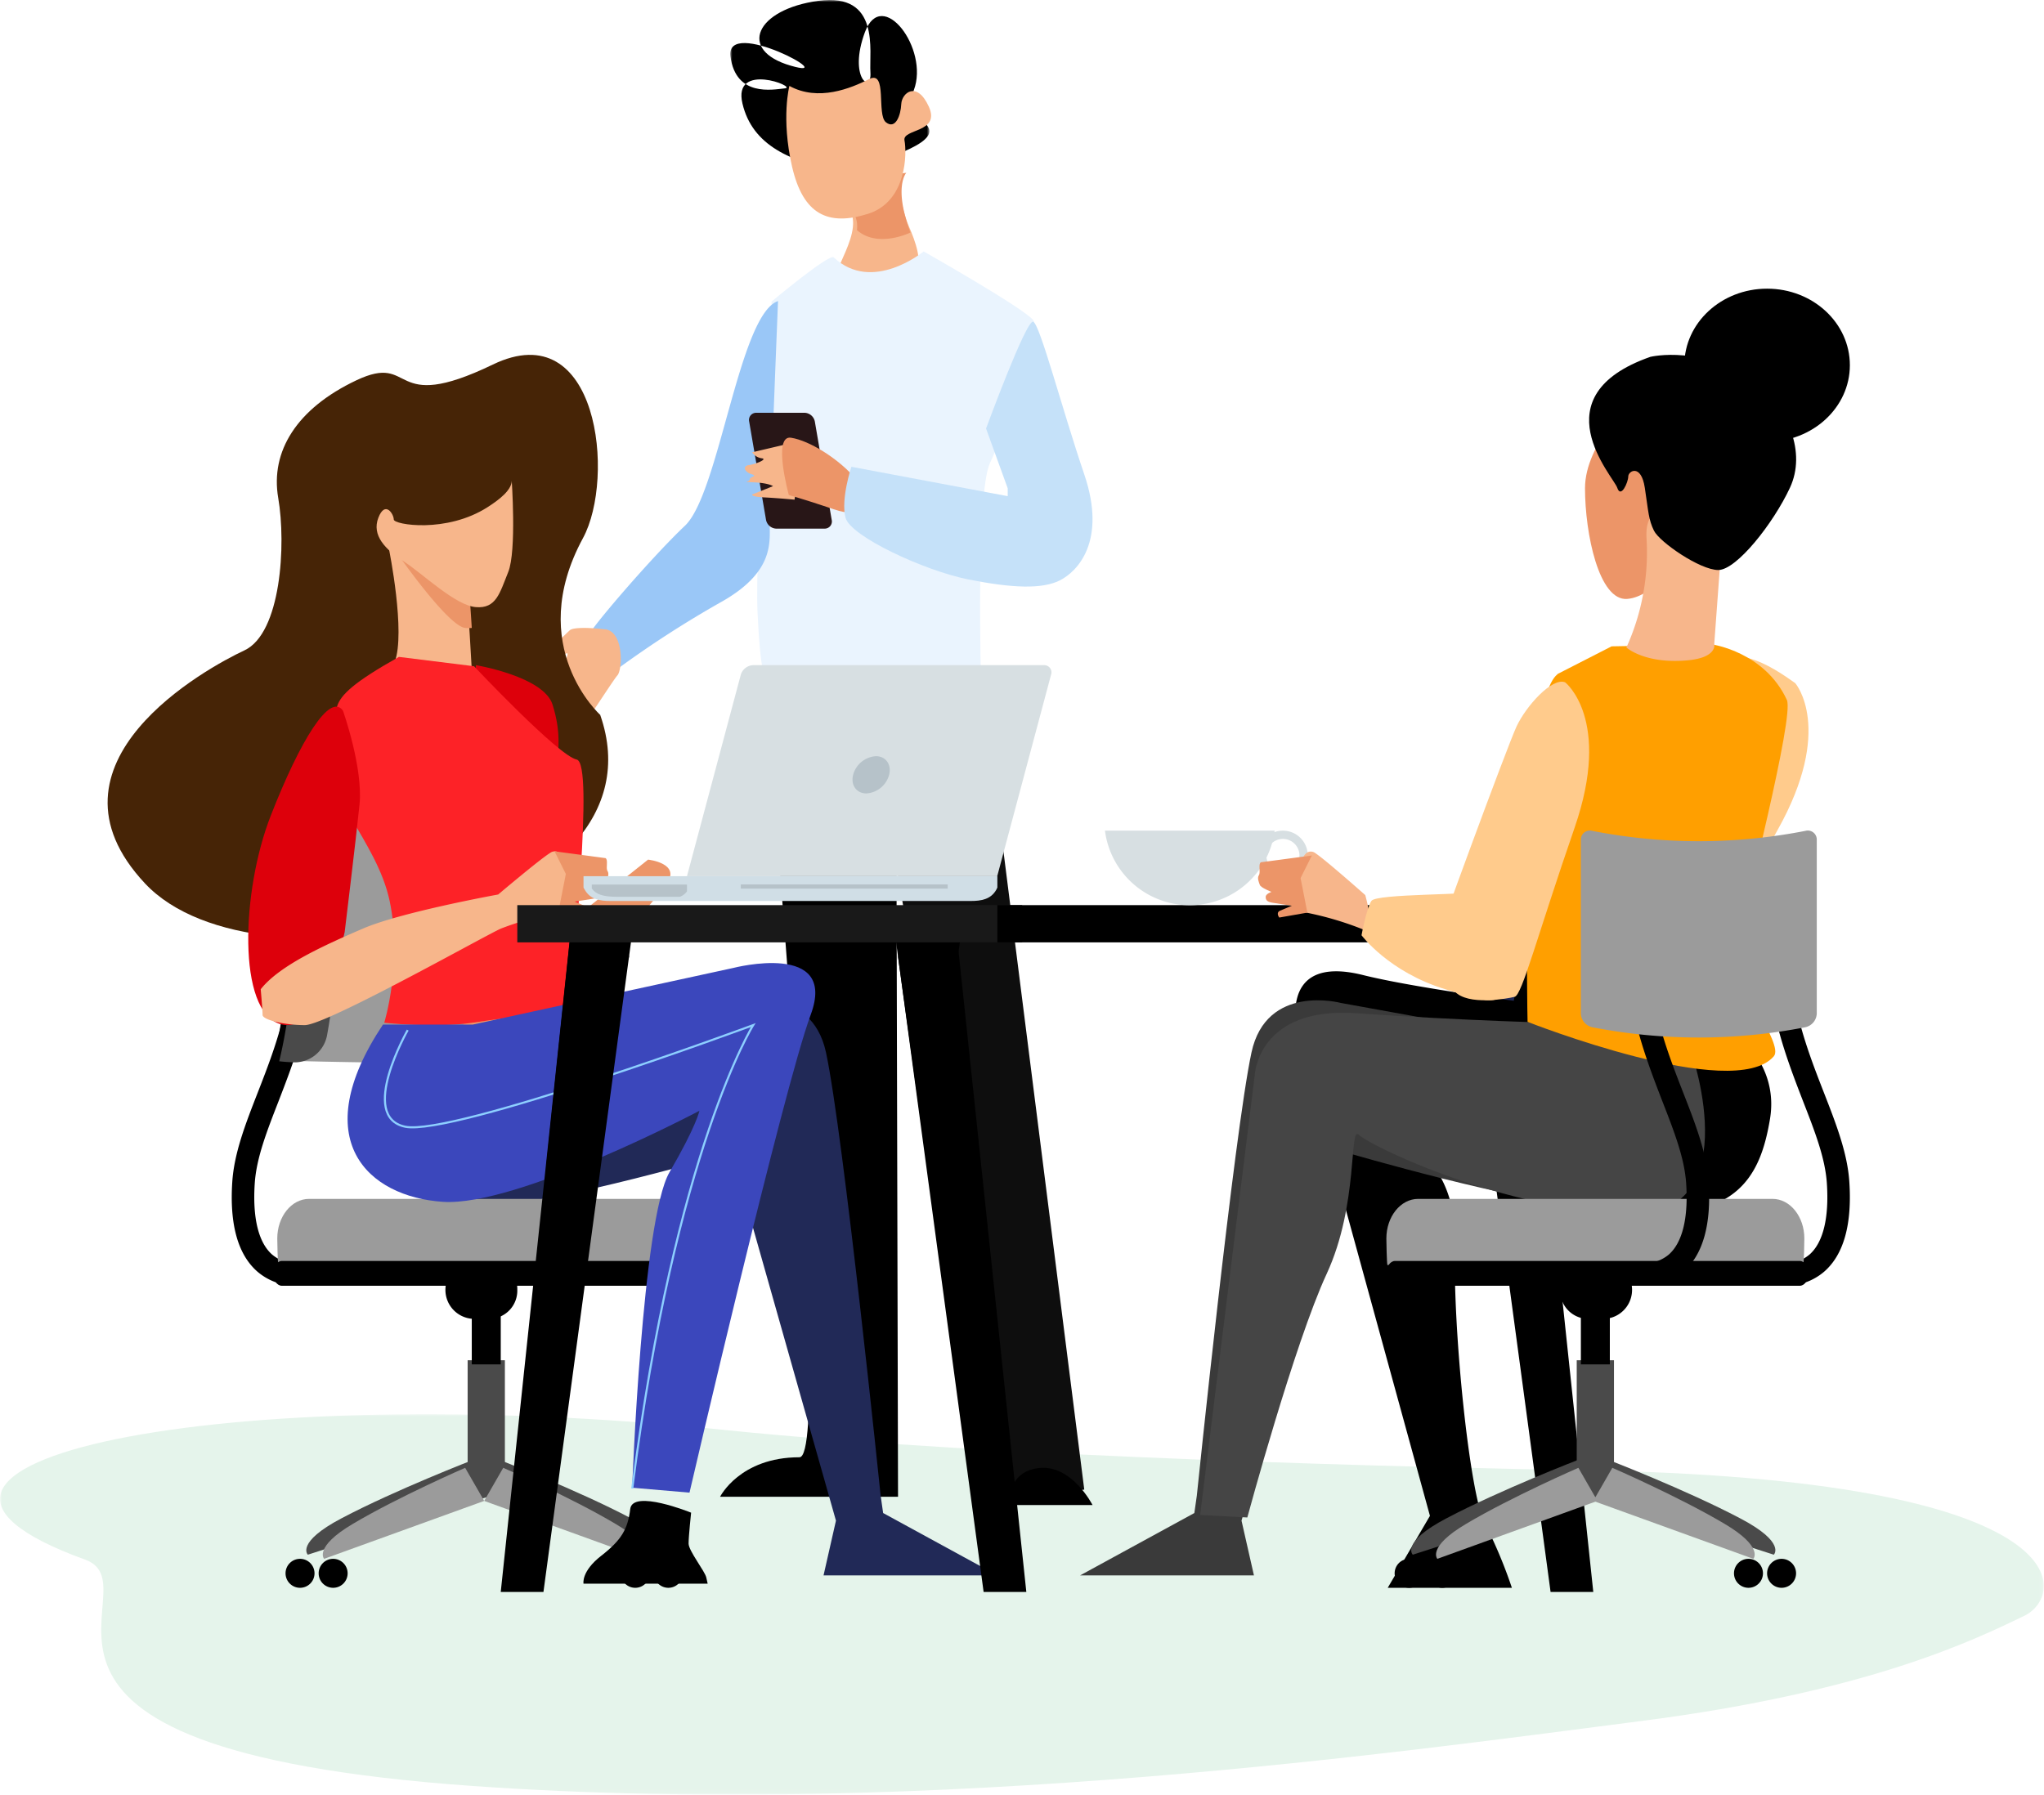 <svg id="Layer_1" data-name="Layer 1" xmlns="http://www.w3.org/2000/svg" xmlns:xlink="http://www.w3.org/1999/xlink" viewBox="0 0 493.91 433.77"><defs><style>.cls-1{fill:#fff;}.cls-1,.cls-10,.cls-11,.cls-12,.cls-13,.cls-14,.cls-15,.cls-16,.cls-17,.cls-18,.cls-19,.cls-20,.cls-22,.cls-23,.cls-24,.cls-25,.cls-27,.cls-28,.cls-29,.cls-3,.cls-30,.cls-5,.cls-6,.cls-7,.cls-8,.cls-9{fill-rule:evenodd;}.cls-2{mask:url(#mask);}.cls-3{fill:#e5f4eb;}.cls-4{mask:url(#mask-2-2);}.cls-6{fill:#f7b68b;}.cls-7{fill:#ec9568;}.cls-8{fill:#0e0e0e;}.cls-9{fill:#eaf4fe;}.cls-10{fill:#9ac7f7;}.cls-11{fill:#281617;}.cls-12{fill:#c5e1f9;}.cls-13{fill:#212957;}.cls-14{fill:#462406;}.cls-15{fill:#4a4a4a;}.cls-16{fill:#9b9b9b;}.cls-17{fill:#dd000b;}.cls-18{fill:#fd2227;}.cls-19{fill:#3b47bc;}.cls-20{fill:#8dcfff;}.cls-21,.cls-26{fill:none;}.cls-21{stroke:#8dcfff;stroke-width:0.5px;}.cls-22{fill:#d0dee6;}.cls-23{fill:#b6c2c9;}.cls-24{fill:#d7dfe2;}.cls-25{fill:#191919;}.cls-26{stroke:#d7dfe2;stroke-width:2px;}.cls-27{fill:#3a3a3a;}.cls-28{fill:#454545;}.cls-29{fill:#ffcb8c;}.cls-30{fill:#ff9f00;}</style><mask id="mask" x="0" y="341.81" width="493.91" height="91.96" maskUnits="userSpaceOnUse"><g transform="translate(0 -0.23)"><g id="mask-2"><polygon id="path-1" class="cls-1" points="0 342.04 493.91 342.04 493.91 434 0 434 0 342.04"/></g></g></mask><mask id="mask-2-2" x="176.47" y="0" width="48.11" height="41.48" maskUnits="userSpaceOnUse"><g transform="translate(0 -0.23)"><g id="mask-4"><polygon id="path-3" class="cls-1" points="176.47 0.23 224.58 0.23 224.58 41.72 176.47 41.72 176.47 0.23"/></g></g></mask></defs><g id="Group-115"><g id="Group-3"><g class="cls-2"><path id="Fill-1" class="cls-3" d="M382.33,355.58c-34.64-.56-142-3-207.14-9.72C54.38,333.33-44.27,353.71,20.56,377.19c18.11,6.56-34.1,45.71,93.78,54.72,112.26,7.9,226.67-8.61,282-15.68s80.92-19.74,92.78-25.44c10.43-5,14.26-33.23-106.84-35.21" transform="translate(0 -0.23)"/></g></g><g id="Group-6"><g class="cls-4"><path id="Fill-4" class="cls-5" d="M203.05,41.72s16.14-3.82,20.41-7.78-5.24-5-2.64-11.93C224.59,12,213.1-3.07,209,8s1.68,15,1.33,9.77S212.8-1.61,197.74.43s-19.6,11.92-6.68,15.67-15.87-12-14.55-2.2,10.14,8,13.18,7.68-12.7-6.53-10.28,3.69,11.75,14.07,23.64,16.45" transform="translate(0 -0.23)"/></g></g><path id="Fill-7" class="cls-6" d="M216.32,42s1.55,8.91,3.3,12.94c3.16,7.27,7.1,19.23-16.74,13.6-4-.94,7.31-12.83,1.64-18.69S216.32,42,216.32,42" transform="translate(0 -0.23)"/><path id="Fill-9" class="cls-7" d="M219,42s-3.15,3.35,1,14.43c0,0-7.87,3.89-12.93-.59a6.76,6.76,0,0,0-2-5.75c-5.74-6,14-8.09,14-8.09" transform="translate(0 -0.23)"/><path id="Fill-11" class="cls-6" d="M190.75,21s-2.05,7.72.63,19.45,8.77,14.45,18.31,11.48,9.44-14.88,8.87-17.75,8.79-1.82,5.88-8.18-6.54-3.3-6.66-.62-1.37,6.25-3.7,4.41.41-12.69-4.05-10.45S197.74,24.83,190.75,21" transform="translate(0 -0.23)"/><path id="Fill-13" class="cls-5" d="M216.52,164.3,217,362H174s4.76-9.55,19.18-9.55c8.63,0-9.06-192.45-9.06-192.45Z" transform="translate(0 -0.23)"/><polygon id="Fill-15" class="cls-8" points="236.78 160.77 262 360.03 243.03 362.77 212.65 186.48 195 162.32 236.78 160.77"/><path id="Fill-17" class="cls-5" d="M244,364h20s-5-9.88-13-8.94-7,8.94-7,8.94" transform="translate(0 -0.23)"/><path id="Fill-19" class="cls-9" d="M201.46,62.43c-1.05-1-15,10.67-15,10.67s-4.12,59.67-3.41,75.17,1.91,15.5,1.91,15.5,26,5.25,38,4,14.08-3.1,14.08-3.1-1.19-45.3,2.15-52.45,12.65-31.72,10.5-34.58S223.19,61,223.19,61s-12.42,10.25-21.73,1.43" transform="translate(0 -0.23)"/><path id="Fill-21" class="cls-10" d="M188,73s-2,49.6-2,54.08.92,11.64-12,18.8A253.57,253.57,0,0,0,149.08,162s-5.72-7.7-7-7.7,15.13-19.16,23.43-27S178.59,76.22,188,73" transform="translate(0 -0.23)"/><path id="Fill-23" class="cls-6" d="M146.2,152.35s-2.45-.31-4.76-.35c-1.6,0-3.13.09-3.71.52a75,75,0,0,0-6.53,6.9c-.35.53-.88,1.59,1.77.89s4.69-3.54,4.05-1.42c-1,3.36-6.58,10.44-7.93,12-1,1.21-2.83,4.42-1.77,4.78s3-3.36,5.29-5.49,4.77-5.66,1.95-.7-3.83,6.78-4.12,8.49c-.19,1.11,1.29.7,1.82.17s-.59.77,1.3.83c.7,0,3.82-5.14,4.88-6.84,2.7-4.36,3-2.65,3-2.65s-3.53,6.54-3.89,7.07-1.05,4.42,1.77,1.06,8.64-12.73,9.88-14.15,1.58-10.61-3-11.14" transform="translate(0 -0.23)"/><path id="Fill-25" class="cls-11" d="M187.54,128h11.72a1.73,1.73,0,0,0,1.71-2.13l-4.07-23.74a2.62,2.62,0,0,0-2.44-2.13H182.74a1.73,1.73,0,0,0-1.71,2.13l4.07,23.74a2.62,2.62,0,0,0,2.44,2.13" transform="translate(0 -0.23)"/><path id="Fill-27" class="cls-6" d="M192.6,107l-10.85,2.55a3.34,3.34,0,0,0,2.32,1.45c1.55.18-1.55,1.45-3.1,1.64s-1.16,1.63.58,2.18-.38.54-.38,1.27-2.33.55,1.16.73,4.46.91,4.46.91l-5,2s-.58.54,2.9.72S192,121,192,121s1.74-12.73.58-14" transform="translate(0 -0.23)"/><path id="Fill-29" class="cls-7" d="M206.09,115.2s1.62,5,.54,7.2-2,2-6.84.36-9.18-2.88-9.18-2.88-4-14.57.54-13.85,11.16,5,14.94,9.17" transform="translate(0 -0.23)"/><path id="Fill-31" class="cls-12" d="M243.5,120.15l-37.77-7.1s-2.61,7.81-1.42,12.31,19,12.79,29.69,14.92,17.81,2.37,22.08.24,11.4-9.47,5.94-25.57S251.33,78.72,249.67,78s-11.4,25.81-11.4,25.81l5.23,14.44Z" transform="translate(0 -0.23)"/><path id="Fill-33" class="cls-13" d="M121.6,252.86,178,242.64s18-4.82,21.6,12c4.2,19.63,13.2,107.08,13.2,107.08l.6,4.21L241,381H199l3-13.23-25.2-89s-43.2,12.63-57.6,12.63S94,286,94,283.54s17.4-31.88,27.6-30.68" transform="translate(0 -0.23)"/><path id="Fill-35" class="cls-14" d="M145.09,173.07s-18.45-16.54-4.22-42.78c7.89-14.54,3.75-54.28-21.78-41.95s-18.61-3-33,3.82-20.8,17.17-18.86,28.43.68,32.71-8.18,36.84-51.33,27.2-24,56.34,126.88,7.74,110-40.7" transform="translate(0 -0.23)"/><path id="Fill-37" class="cls-5" d="M71.65,311a14.26,14.26,0,0,1-9.43-3.4c-4.73-4.11-6.78-11.43-6.09-21.74.46-6.95,3.2-14,6.11-21.46,4.89-12.54,10.42-26.77,7.53-45.57l5.38-.83c3.11,20.25-3,35.84-7.83,48.37-2.87,7.37-5.35,13.73-5.76,19.85-.56,8.36.89,14.32,4.19,17.23a9,9,0,0,0,7.19,2L74,310.8a12.72,12.72,0,0,1-2.38.2" transform="translate(0 -0.23)"/><path id="Fill-39" class="cls-15" d="M114.57,353l5.43,8.32L74.38,376s-3-2.93,8.15-8.8c13-6.86,32-14.2,32-14.2" transform="translate(0 -0.23)"/><path id="Fill-41" class="cls-15" d="M120.43,353,115,361.32,160.62,376s3-2.93-8.15-8.8c-13-6.86-32-14.2-32-14.2" transform="translate(0 -0.23)"/><polygon id="Fill-43" class="cls-15" points="113 361.77 122 361.77 122 328.77 113 328.77 113 361.77"/><path id="Fill-45" class="cls-16" d="M112.4,355l4.6,8L78.32,377s-2.58-2.8,6.9-8.43C96.28,362,112.4,355,112.4,355" transform="translate(0 -0.23)"/><path id="Fill-46" class="cls-16" d="M121.6,355l-4.6,8,38.68,14s2.58-2.8-6.91-8.43C137.72,362,121.6,355,121.6,355" transform="translate(0 -0.23)"/><path id="Fill-47" class="cls-5" d="M84,380.5a3.5,3.5,0,1,1-3.5-3.5,3.5,3.5,0,0,1,3.5,3.5" transform="translate(0 -0.23)"/><path id="Fill-48" class="cls-5" d="M157,380.5a3.5,3.5,0,1,1-3.5-3.5,3.5,3.5,0,0,1,3.5,3.5" transform="translate(0 -0.23)"/><path id="Fill-49" class="cls-5" d="M76,380.5a3.5,3.5,0,1,1-3.5-3.5,3.5,3.5,0,0,1,3.5,3.5" transform="translate(0 -0.23)"/><path id="Fill-50" class="cls-5" d="M165,380.5a3.5,3.5,0,1,1-3.5-3.5,3.5,3.5,0,0,1,3.5,3.5" transform="translate(0 -0.23)"/><polygon id="Fill-51" class="cls-5" points="114 329.77 121 329.77 121 317.77 114 317.77 114 329.77"/><path id="Fill-52" class="cls-5" d="M125,312a6.82,6.82,0,0,1-6.63,7h-3.74a7,7,0,0,1,0-14h3.74a6.82,6.82,0,0,1,6.63,7" transform="translate(0 -0.23)"/><path id="Fill-53" class="cls-16" d="M167.75,306c.16-.77.25-5.6.25-6.43,0-5.29-3.44-9.57-7.68-9.57H74.68c-4.24,0-7.68,4.28-7.68,9.57,0,.83.09,5.66.26,6.43Z" transform="translate(0 -0.23)"/><path id="Fill-54" class="cls-5" d="M66,308c0,1.66.94,3,2.12,3h97.76c1.18,0,2.12-1.34,2.12-3s-.94-3-2.12-3H68.12c-1.18,0-2.12,1.34-2.12,3" transform="translate(0 -0.23)"/><path id="Fill-55" class="cls-16" d="M69.41,256.57c2.13.16,15.67.39,18,.42,14.82.18,27.58-2.58,28.29-6.21a124.67,124.67,0,0,0,.39-45.57c-.64-3.62-13.59-6.38-28.72-6.2-2.38,0-16.2.27-18.37.42a122.49,122.49,0,0,1,.41,57.14" transform="translate(0 -0.23)"/><path id="Fill-56" class="cls-5" d="M68.56,200c-1.62,0-2.76.8-2.53,1.74a124.2,124.2,0,0,1,.45,53.52c-.2.94.92,1.72,2.51,1.74s3.06-.73,3.26-1.68a124.59,124.59,0,0,0-.35-53.64c-.22-1-1.71-1.7-3.34-1.68" transform="translate(0 -0.23)"/><path id="Fill-57" class="cls-15" d="M67.47,256.74a40.32,40.32,0,0,0,4,.26A8,8,0,0,0,79,250.6a119.93,119.93,0,0,0-.22-45.2A8.15,8.15,0,0,0,71.1,199c-.54,0-3.64.12-4.1.26a119.8,119.8,0,0,1,.47,57.48" transform="translate(0 -0.23)"/><path id="Fill-58" class="cls-6" d="M94,133s4.09,20.12,1.36,27.28S114,162.07,114,162.07s-.91-16.55-1.36-20.13S94,133,94,133" transform="translate(0 -0.23)"/><path id="Fill-59" class="cls-7" d="M113.28,142.36C112.85,139,96,134,96,134s12.26,17.63,16.43,18a7.38,7.38,0,0,0,1.57,0c-.25-4-.53-8.06-.72-9.59" transform="translate(0 -0.23)"/><path id="Fill-60" class="cls-6" d="M123.63,116s1.24,17.39-.82,22.48-2.89,8.91-7.85,8.49-12.79-8.06-17.34-11-7.84-6.36-6.19-10.61,3.72-.85,3.72.43,12.79,3.39,22.7-3c2.48-1.59,6.19-4.24,5.78-6.79" transform="translate(0 -0.23)"/><path id="Fill-61" class="cls-7" d="M113.53,242.27,156.6,208s8.23.88,4.37,6-29.4,35.42-29.4,35.42-26.06,11.6-18-7.19" transform="translate(0 -0.23)"/><path id="Fill-62" class="cls-5" d="M167,365.83s-.61,5.72-.61,7.48,4,6.75,4.28,8.22L171,383H141s-.61-2.94,4.29-6.75,6.42-6.46,7-11.3,14.68.88,14.68.88" transform="translate(0 -0.23)"/><path id="Fill-63" class="cls-17" d="M115,161s16.36,2.72,18.51,9.51,1.29,10.88,1.29,14.05S114.17,173.23,115,161" transform="translate(0 -0.23)"/><path id="Fill-64" class="cls-18" d="M96.39,159l18.16,2.26s20.36,21.64,24.79,22.55-1.53,50.29-.44,57c.59,3.61-15.94,5.27-24.8,6.62s-21.25,0-21.25,0,4.43-14.43,1.33-29.32-16.83-26.16-13.73-36.53S74.7,171.18,96.39,159" transform="translate(0 -0.23)"/><path id="Fill-65" class="cls-17" d="M82.87,172s4.92,13.81,4,22.73-3.58,30.76-3.58,30.76S78,250.86,67.67,247.73s-9.39-32.09-2.24-50.37S79.74,167.5,82.87,172" transform="translate(0 -0.23)"/><path id="Fill-66" class="cls-6" d="M63,239.33s.45,5.11.45,6.22,5,2.45,10.21,2.45,43.78-21.78,47.4-23.34a82.88,82.88,0,0,1,14.07-4c2-.22,3.63-5.78,2.49-9.34-.75-2.35-1.5-4.41-2.64-5.09a1.93,1.93,0,0,0-2.12.2c-2.5,1.56-12.48,10-12.48,10S97,220.66,87.72,224.66,67.54,233.55,63,239.33" transform="translate(0 -0.23)"/><path id="Fill-67" class="cls-7" d="M146.33,207.64,134,206l2.73,5.46-1.64,8.35,6.79,1.19s.94-1.19-.23-1.67-2.81-1.19-2.81-1.19,3.28-.48,4.68-.72,1.64-.71,1.64-1.43-1.4-1.19-1.4-1.19,2.57-1,2.81-1.67.7-1.67.23-2.38.23-2.63-.47-3.11" transform="translate(0 -0.23)"/><path id="Fill-68" class="cls-19" d="M92.57,247.87h21.67l63-13.7s25.29-6.55,18.66,11.32S166.61,361,166.61,361l-13.85-1.19s2.41-64.9,9-76.22S169,268.71,169,268.71s-43.94,23.22-62,22-33.1-14.89-14.44-42.87" transform="translate(0 -0.23)"/><path id="Fill-69" class="cls-20" d="M199,179.34a2.7,2.7,0,1,1,2.66-2.7,2.68,2.68,0,0,1-2.66,2.7M199,167a9.07,9.07,0,0,0-9,9.13c0,5,9,18.87,9,18.87s9-13.83,9-18.87a9.07,9.07,0,0,0-9-9.13" transform="translate(0 -0.23)"/><path id="Stroke-70" class="cls-21" d="M98.52,249.2s-12,21-.6,23.36S182,248,182,248,163.2,278,152.78,360" transform="translate(0 -0.23)"/><path id="Fill-71" class="cls-22" d="M141,214.76l0-.08,0-2.68H241v2.68s0,.06,0,.08l-.25.5c-1.29,2.32-3.59,2.74-6.23,2.74h-87c-2.64,0-4.94-.42-6.23-2.74Z" transform="translate(0 -0.23)"/><path id="Fill-72" class="cls-23" d="M166,215.62s0,0,0,.06l-.24.3a3.94,3.94,0,0,1-1.45,1H149.22c-2.51,0-4.71-.25-5.94-1.66l-.23-.3-.05,0,0-1h23Z" transform="translate(0 -0.23)"/><polygon id="Fill-73" class="cls-23" points="179 214.77 229 214.77 229 213.77 179 213.77 179 214.77"/><path id="Fill-74" class="cls-24" d="M166,212l13-48.67a3.26,3.26,0,0,1,3-2.33h70.24a1.74,1.74,0,0,1,1.73,2.33l-13,48.67Z" transform="translate(0 -0.23)"/><path id="Fill-75" class="cls-23" d="M206.15,187.5c-.63,2.48.8,4.5,3.2,4.5a6.09,6.09,0,0,0,5.5-4.5c.63-2.48-.8-4.5-3.2-4.5a6.1,6.1,0,0,0-5.5,4.5" transform="translate(0 -0.23)"/><polygon id="Fill-76" class="cls-5" points="374.68 384.77 385 384.77 367.97 223.77 353 223.77 374.68 384.77"/><polygon id="Fill-77" class="cls-13" points="353 231.3 359.86 280.77 368 227.45 367.6 223.77 353.93 223.77 353 231.3"/><polygon id="Fill-78" class="cls-5" points="237.68 384.77 248 384.77 230.97 223.77 216 223.77 237.68 384.77"/><polygon id="Fill-79" class="cls-5" points="217 231.3 223.86 280.77 232 227.45 231.6 223.77 217.93 223.77 217 231.3"/><polygon id="Fill-80" class="cls-5" points="131.32 384.77 121 384.77 138.03 223.77 153 223.77 131.32 384.77"/><polygon id="Fill-81" class="cls-5" points="152 231.31 132 281.77 137.67 227.46 138.05 223.77 151.12 223.77 152 231.31"/><polygon id="Fill-82" class="cls-25" points="125 227.77 247 227.77 247 218.77 125 218.77 125 227.77"/><polygon id="Fill-83" class="cls-5" points="241 227.77 380 227.77 380 218.77 241 218.77 241 227.77"/><path id="Fill-84" class="cls-24" d="M267,201a20.67,20.67,0,0,0,41,0Z" transform="translate(0 -0.23)"/><path id="Stroke-85" class="cls-26" d="M315,207a5,5,0,1,1-5-5A5,5,0,0,1,315,207Z" transform="translate(0 -0.23)"/><path id="Fill-86" class="cls-5" d="M417.5,248.5s12.59,7.79,10.2,22.18-8.4,25.78-36.58,22.19S339,276.08,339,276.08s13.19,4.8,12.59,25.18,3.6,60.56,7.2,67.15A114.08,114.08,0,0,1,365.33,384h-30l10.2-17.39L313.76,250.9s-6-20.39,15.6-15S417.5,248.5,417.5,248.5" transform="translate(0 -0.23)"/><path id="Fill-87" class="cls-27" d="M380.4,252.86,324,242.64s-18-4.82-21.6,12c-4.2,19.63-13.2,107.08-13.2,107.08l-.6,4.21L261,381h42l-3-13.23,25.2-89s43.2,12.63,57.6,12.63S408,286,408,283.54s-17.4-31.88-27.6-30.68" transform="translate(0 -0.23)"/><path id="Fill-88" class="cls-6" d="M329.26,224.83a77.47,77.47,0,0,0-13.5-4c-2-.22-3.49-5.83-2.4-9.42.72-2.37,1.44-4.45,2.54-5.14a1.79,1.79,0,0,1,2,.21c2.39,1.57,12,10.09,12,10.09s2.84,9.87-.65,8.3" transform="translate(0 -0.23)"/><path id="Fill-89" class="cls-7" d="M304.67,208.64,317,207l-2.73,5.46,1.64,8.35L309.12,222s-.94-1.19.23-1.67,2.81-1.19,2.81-1.19-3.28-.48-4.68-.72-1.64-.71-1.64-1.43,1.4-1.19,1.4-1.19-2.57-1-2.81-1.67-.7-1.67-.23-2.38-.23-2.63.47-3.11" transform="translate(0 -0.23)"/><path id="Fill-90" class="cls-28" d="M408.75,254.72s14.39,41.43-17.39,39-60.58-16.81-63-19.21,0,16.81-7.79,33.62S301.4,367,301.4,367l-11.4-.6,13.19-106.27s.65-16.68,24.59-15c25.79,1.8,49.78,2.4,49.78,2.4Z" transform="translate(0 -0.23)"/><path id="Fill-91" class="cls-7" d="M406.17,134.49s-6.21,10-13,10.5S383,129.25,383,118.23s11.87-21.51,13-24.66,13,7.35,13,16.79-2.83,21.51-2.83,24.13" transform="translate(0 -0.23)"/><path id="Fill-92" class="cls-29" d="M433.85,165.41s9.42,10.93-4.31,35.42-19.9,38-21.76,38.14-11.48.15-13.92-4-4.52-7.72-3.66-9.86,21.32-56.63,23.39-61.67c4.19-10.23,17.4,0,20.26,1.94" transform="translate(0 -0.23)"/><path id="Fill-93" class="cls-30" d="M376.36,163.14l13.07-6.69,24.34-.45s12.63,1.79,18,13.39c1.87,4-10.15,50.23-11.57,58.15-1.8,10.11,11.06,24.92,8.42,28-9.79,11.28-59.5-8.33-59.5-8.33s-1.81-76.89,7.21-84" transform="translate(0 -0.23)"/><path id="Fill-94" class="cls-29" d="M378.22,165.16s11.33,8.89,2.27,35.11S367.8,240.72,366,241.16s-11.33,2.22-14.5-1.33-5.89-6.67-5.44-8.89,18.12-50.22,20.39-55.11,8.61-12,11.78-10.67" transform="translate(0 -0.23)"/><path id="Fill-95" class="cls-6" d="M416,131.75l-1.77,24.1s.91,3.36-6.63,4c-10.18.89-14.6-3.12-14.6-3.12a55.65,55.65,0,0,0,4.87-26.34C397,115.24,416,131.75,416,131.75" transform="translate(0 -0.23)"/><path id="Fill-96" class="cls-5" d="M398.79,86.48s13-3.17,25.73,6.78c7.54,5.87,12,16.27,8,24.86S419.64,138,415.2,138s-14.2-6.78-15.53-9.49-1.33-4.52-2.22-10.39-4-4.07-4-2.72-1.77,5.43-2.66,2.72-19.08-22.15,8-31.64" transform="translate(0 -0.23)"/><path id="Fill-97" class="cls-5" d="M407,88.5C407,98.72,416,107,427,107s20-8.28,20-18.5S438.05,70,427,70s-20,8.28-20,18.5" transform="translate(0 -0.23)"/><path id="Fill-98" class="cls-29" d="M358.31,215.59c-2.19,1-25.72.59-26.92,2.38s-2.39,8.31-2.39,8.31,6.58,8.92,20.34,13.08,13.16,4.75,19.73-8.32-5.38-17.83-10.76-15.45" transform="translate(0 -0.23)"/><path id="Fill-99" class="cls-5" d="M431.35,311a14.26,14.26,0,0,0,9.43-3.4c4.73-4.11,6.78-11.43,6.09-21.74-.46-6.95-3.2-14-6.11-21.46-4.89-12.54-10.42-26.77-7.53-45.57l-5.38-.83c-3.11,20.25,3,35.84,7.83,48.37,2.87,7.37,5.35,13.73,5.76,19.85.56,8.36-.89,14.32-4.19,17.23a9,9,0,0,1-7.19,2L429,310.8a12.72,12.72,0,0,0,2.38.2" transform="translate(0 -0.23)"/><path id="Fill-100" class="cls-15" d="M388.43,353,383,361.32,428.62,376s3.05-2.93-8.15-8.8c-13-6.86-32-14.2-32-14.2" transform="translate(0 -0.23)"/><path id="Fill-101" class="cls-15" d="M381.57,353l5.43,8.32L341.38,376s-3.05-2.93,8.15-8.8c13-6.86,32-14.2,32-14.2" transform="translate(0 -0.23)"/><polygon id="Fill-102" class="cls-15" points="381 361.77 390 361.77 390 328.77 381 328.77 381 361.77"/><path id="Fill-103" class="cls-16" d="M389.6,355l-4.6,8,38.68,14s2.58-2.8-6.9-8.43C405.72,362,389.6,355,389.6,355" transform="translate(0 -0.23)"/><path id="Fill-104" class="cls-16" d="M381.4,355l4.6,8-38.68,14s-2.58-2.8,6.91-8.43C365.28,362,381.4,355,381.4,355" transform="translate(0 -0.23)"/><path id="Fill-105" class="cls-5" d="M419,380.5a3.5,3.5,0,1,0,3.5-3.5,3.5,3.5,0,0,0-3.5,3.5" transform="translate(0 -0.23)"/><path id="Fill-106" class="cls-5" d="M345,380.5a3.5,3.5,0,1,0,3.5-3.5,3.5,3.5,0,0,0-3.5,3.5" transform="translate(0 -0.23)"/><path id="Fill-107" class="cls-5" d="M427,380.5a3.5,3.5,0,1,0,3.5-3.5,3.5,3.5,0,0,0-3.5,3.5" transform="translate(0 -0.23)"/><path id="Fill-108" class="cls-5" d="M337,380.5a3.5,3.5,0,1,0,3.5-3.5,3.5,3.5,0,0,0-3.5,3.5" transform="translate(0 -0.23)"/><polygon id="Fill-109" class="cls-5" points="382 329.77 389 329.77 389 317.77 382 317.77 382 329.77"/><path id="Fill-110" class="cls-5" d="M377,312a6.82,6.82,0,0,0,6.63,7h3.74a7,7,0,0,0,0-14h-3.74a6.82,6.82,0,0,0-6.63,7" transform="translate(0 -0.23)"/><path id="Fill-111" class="cls-16" d="M335.25,306c-.16-.77-.25-5.6-.25-6.43,0-5.29,3.44-9.57,7.68-9.57h85.64c4.24,0,7.68,4.28,7.68,9.57,0,.83-.09,5.66-.26,6.43Z" transform="translate(0 -0.23)"/><path id="Fill-112" class="cls-5" d="M437,308c0,1.66-.94,3-2.12,3H337.12c-1.18,0-2.12-1.34-2.12-3s.94-3,2.12-3h97.76c1.18,0,2.12,1.34,2.12,3" transform="translate(0 -0.23)"/><path id="Fill-113" class="cls-5" d="M397.35,311a14.26,14.26,0,0,0,9.43-3.4c4.73-4.11,6.78-11.43,6.09-21.74-.46-6.95-3.2-14-6.11-21.46-4.89-12.54-10.42-26.77-7.53-45.57l-5.38-.83c-3.11,20.25,3,35.84,7.83,48.37,2.87,7.37,5.35,13.73,5.76,19.85.56,8.36-.89,14.32-4.19,17.23a9,9,0,0,1-7.19,2L395,310.8a12.72,12.72,0,0,0,2.38.2" transform="translate(0 -0.23)"/><path id="Fill-114" class="cls-16" d="M384.75,248.51a134.39,134.39,0,0,0,51.5,0,3.52,3.52,0,0,0,2.75-3.27V203.19a2.17,2.17,0,0,0-2.75-2.14,134,134,0,0,1-51.5,0,2.17,2.17,0,0,0-2.75,2.14v42.05a3.52,3.52,0,0,0,2.75,3.27" transform="translate(0 -0.23)"/></g></svg>